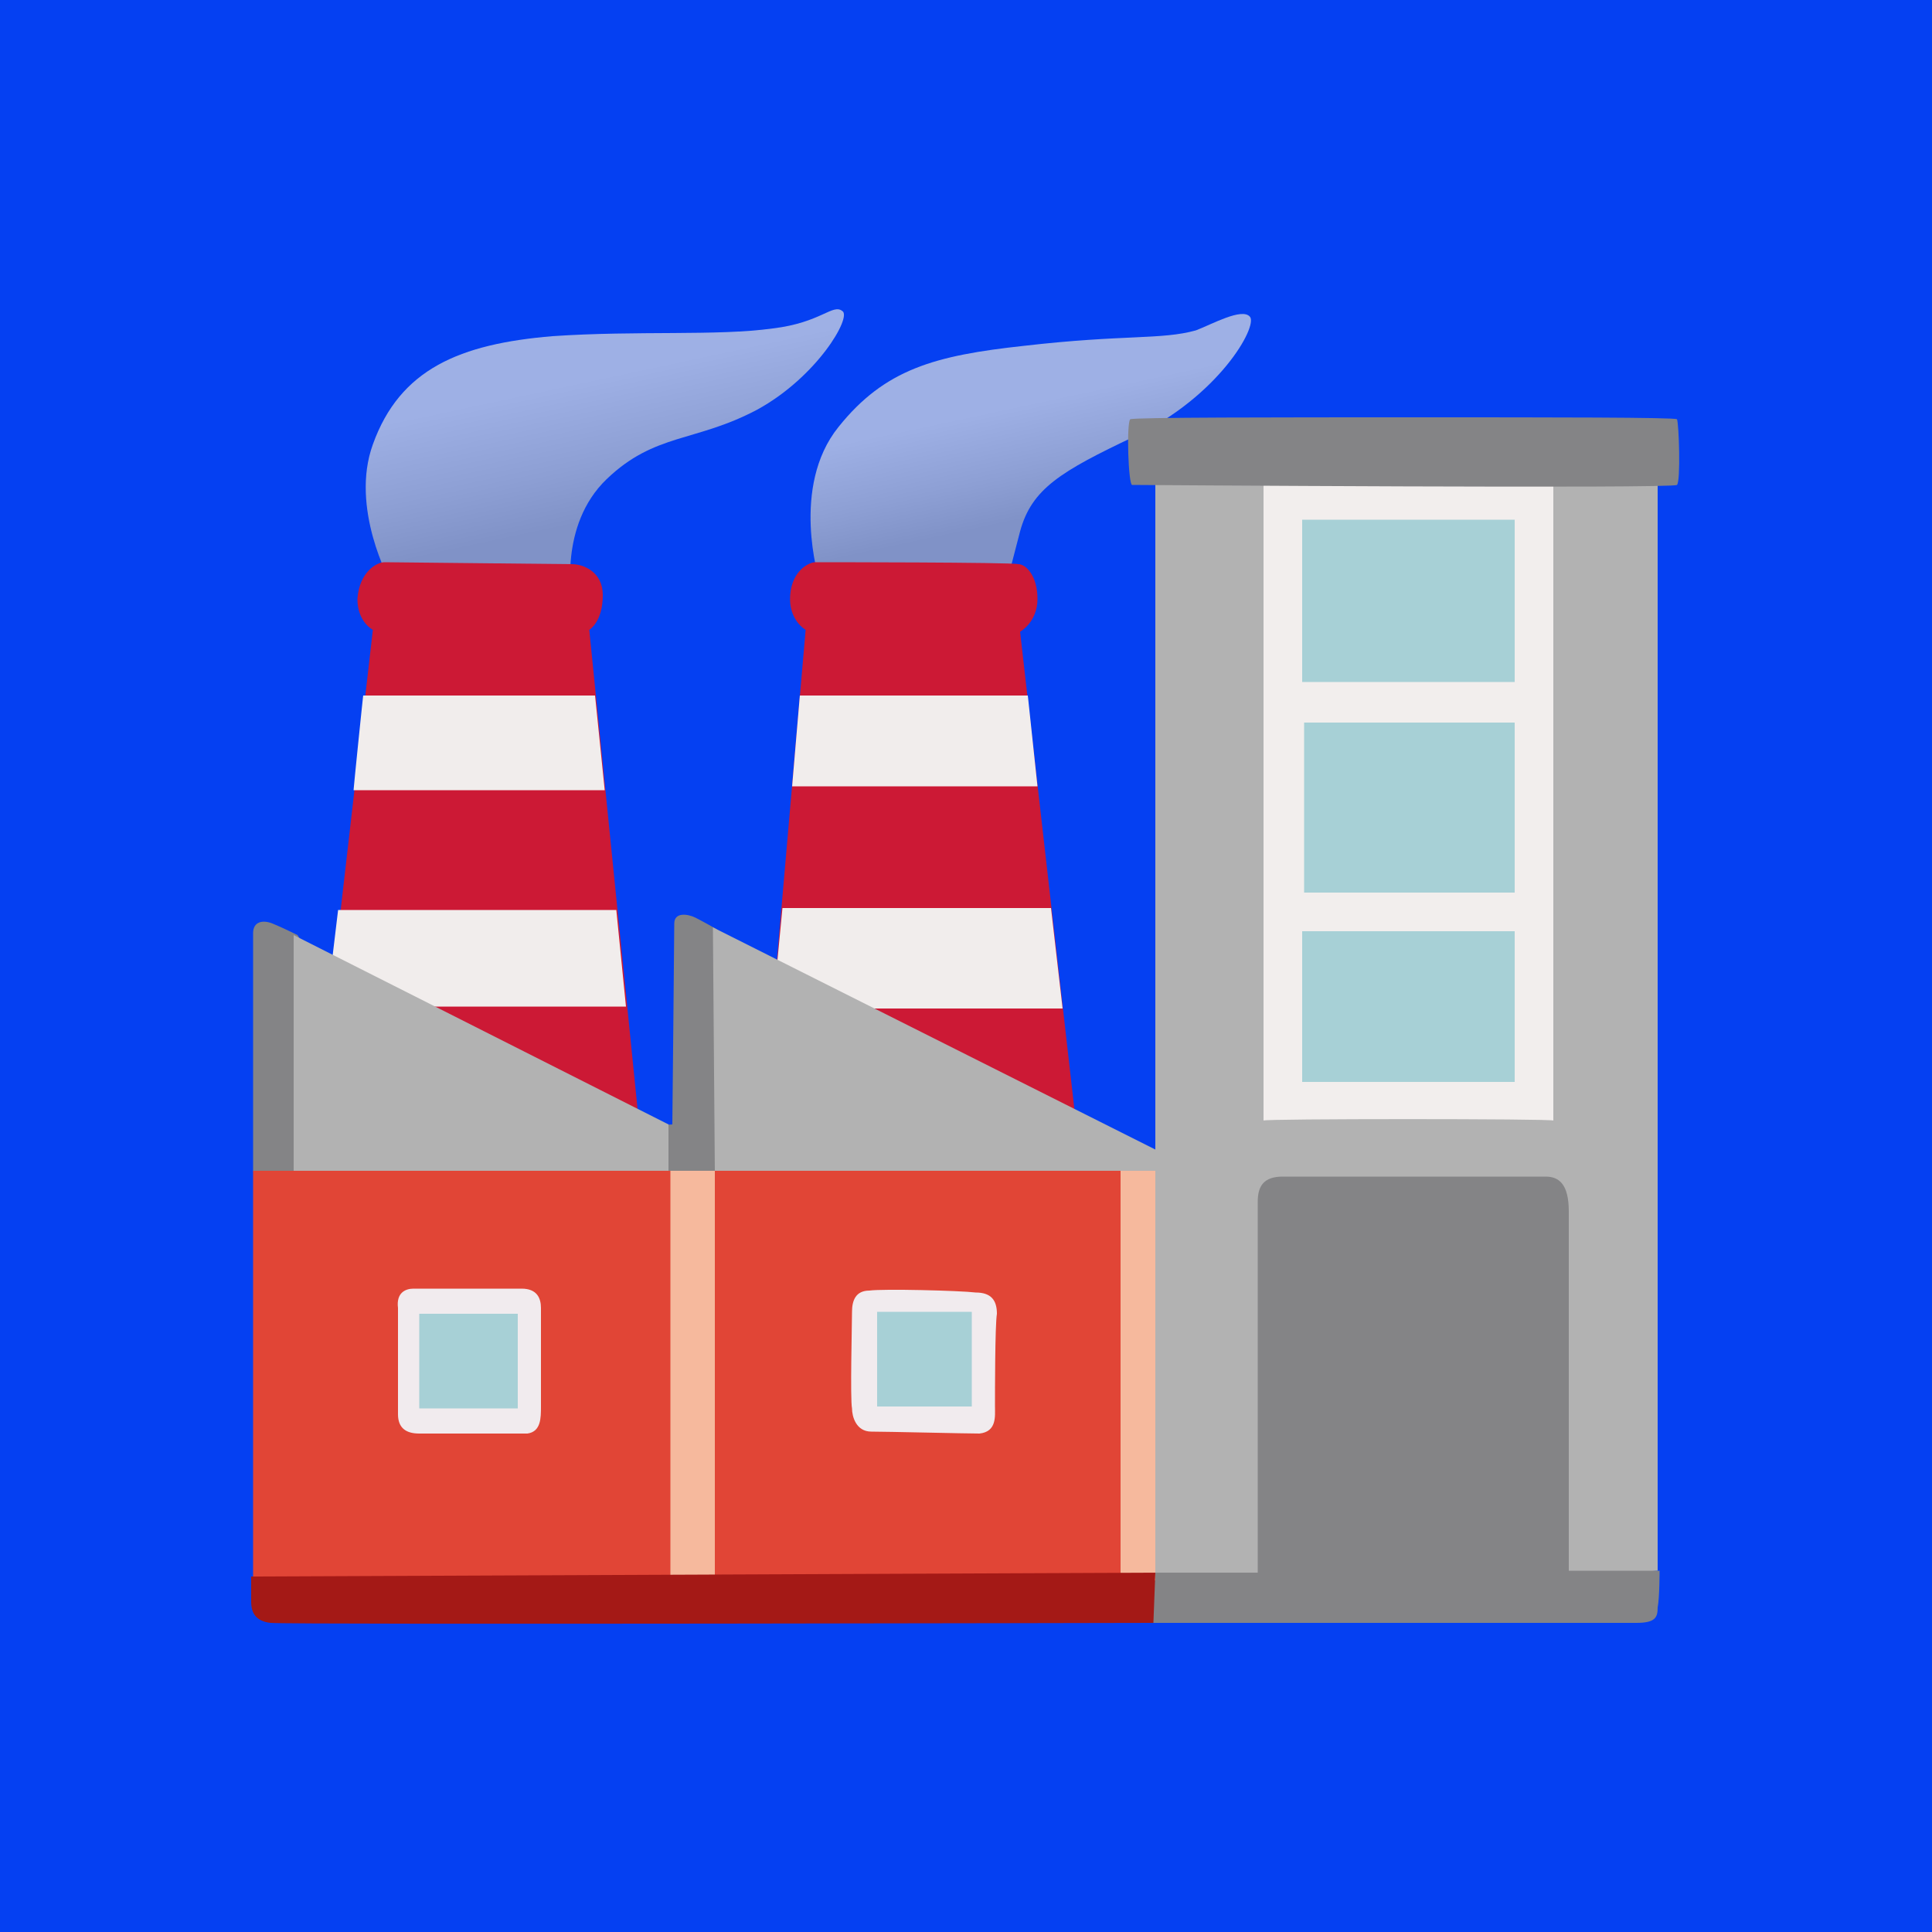 <?xml version="1.0" encoding="utf-8"?>
<!-- Generator: Adobe Illustrator 25.0.0, SVG Export Plug-In . SVG Version: 6.00 Build 0)  -->
<svg version="1.1" id="Layer_1" xmlns="http://www.w3.org/2000/svg" xmlns:xlink="http://www.w3.org/1999/xlink" x="0px" y="0px"
	 viewBox="0 0 100 100" style="enable-background:new 0 0 100 100;" xml:space="preserve">
<style type="text/css">
	.st0{fill:#0540F2;}
	.st1{opacity:0.7;fill:url(#SVGID_1_);enable-background:new    ;}
	.st2{opacity:0.7;fill:url(#SVGID_2_);enable-background:new    ;}
	.st3{fill:#CC1935;}
	.st4{fill:#F1EDEC;}
	.st5{fill:#848486;}
	.st6{fill:#B2B2B2;}
	.st7{fill:#F2EEED;}
	.st8{fill:#A7D0D6;}
	.st9{fill:#F6B99D;}
	.st10{fill:#E14536;}
	.st11{fill:#A41916;}
	.st12{fill:#F1EBEE;}
</style>
<rect class="st0" width="100" height="100"/>
<g>
	
		<linearGradient id="SVGID_1_" gradientUnits="userSpaceOnUse" x1="-72.528" y1="174.606" x2="-71.95" y2="171.903" gradientTransform="matrix(6.25 0 0 -6.25 483 1104.654)">
		<stop  offset="0.368" style="stop-color:#E0E0E0"/>
		<stop  offset="0.616" style="stop-color:#C8C8C8"/>
		<stop  offset="0.777" style="stop-color:#B6B6B6"/>
	</linearGradient>
	<path class="st1" d="M29.6,31c0,0-0.7-3.8,1.8-6.2c2.5-2.4,4.6-1.9,7.8-3.6c3.1-1.7,4.9-4.8,4.4-5.1c-0.5-0.4-1.1,0.6-3.6,0.9
		c-2.9,0.4-7,0.1-11.4,0.4c-4.8,0.4-7.9,1.7-9.3,5.6c-1.2,3.3,0.9,7.1,0.9,7.1L29.6,31L29.6,31z"/>
	
		<linearGradient id="SVGID_2_" gradientUnits="userSpaceOnUse" x1="-69.007" y1="174.418" x2="-68.478" y2="171.948" gradientTransform="matrix(6.25 0 0 -6.25 483 1104.654)">
		<stop  offset="0.415" style="stop-color:#E0E0E0"/>
		<stop  offset="0.635" style="stop-color:#C8C8C8"/>
		<stop  offset="0.777" style="stop-color:#B6B6B6"/>
	</linearGradient>
	<path class="st2" d="M42.4,30c0,0-1.5-4.8,1-7.9c2.4-3,5-3.7,9.6-4.2c5.2-0.6,7.1-0.3,8.9-0.8c0.8-0.3,2.4-1.2,2.8-0.7
		c0.4,0.5-1.6,4.1-6,6.2c-3.8,1.8-5.3,2.7-5.9,4.9c-0.5,1.9-0.8,3.1-0.8,3.1L42.4,30L42.4,30z"/>
	<path class="st3" d="M30.5,32.6c0,0,0.7-0.4,0.7-1.8c0-1.2-1-1.6-1.6-1.6s-9.3-0.1-9.7-0.1s-1.3,0.5-1.4,1.9c0,1.2,0.8,1.6,0.8,1.6
		l-2,17.4l6.8,7.2l8.9,0.2L30.5,32.6z"/>
	<path class="st3" d="M41.7,32.6c0,0-0.9-0.5-0.8-1.8c0.1-1.3,1-1.7,1.3-1.7c0.3,0,10.2,0,10.5,0.1c0.4,0,1,0.6,1,1.8
		c0,1.2-0.9,1.7-0.9,1.7l2.9,25.5L40.1,51L41.7,32.6L41.7,32.6z"/>
	<path class="st4" d="M18.8,36l12,0l0.5,4.9l-13,0C18.3,40.8,18.8,35.9,18.8,36z"/>
	<path class="st4" d="M17.5,47.1l14.4,0l0.5,5l-15.5,0L17.5,47.1z"/>
	<path class="st4" d="M41.4,36l11.8,0l0.5,4.7l-12.7,0L41.4,36z"/>
	<path class="st4" d="M40.5,47l13.9,0l0.6,5.2l-15,0L40.5,47z"/>
	<path class="st5" d="M13.1,60.6l0-12.3c0-0.6,0.5-0.7,1-0.5c0.5,0.2,1.3,0.6,1.3,0.6l6.6,10.4l12.8-0.6c0,0,0.1-9.8,0.1-10.4
		c0-0.6,0.7-0.5,1.1-0.3c0.4,0.2,1.1,0.6,1.1,0.6l3.2,15.7L14.5,63L13.1,60.6z"/>
	<path class="st6" d="M15.2,60.6l0-12.2l19.4,9.8l0,3.4l-19.4,0L15.2,60.6z"/>
	<path class="st6" d="M36.6,61.5l0.4-0.9l-0.1-12.6l22.9,11.5V23.9h26v57.4l-13.2,1l-17.4,0.1L36.6,61.5z"/>
	<path class="st5" d="M59.4,81.4l5.7,0V62.2c0-0.8,0.3-1.3,1.3-1.3H80c0.7,0,1.2,0.4,1.2,1.8v18.6l4.7,0c0,0,0,1.4-0.1,1.9
		c0,0.5-0.1,0.8-1.1,0.8l-26.2,0L59.4,81.4L59.4,81.4z"/>
	<path class="st7" d="M65.4,58V24.8l7-1.7l8,1.9v33C80.4,57.9,65.3,57.9,65.4,58L65.4,58z"/>
	<path class="st8" d="M67.4,26.9h11v8.4h-11V26.9z"/>
	<path class="st8" d="M67.5,37.4h10.9v8.8H67.5V37.4z"/>
	<path class="st8" d="M67.4,48.2h11V56h-11V48.2z"/>
	<path class="st5" d="M58.5,21.7c-0.2,0.2-0.1,3.4,0.1,3.4c0.2,0,28,0.2,28.2,0c0.2-0.2,0.1-3.2,0-3.4c-0.1-0.1-6.6-0.1-13.4-0.1
		C66.1,21.6,58.7,21.6,58.5,21.7L58.5,21.7z"/>
	<path class="st9" d="M54.3,60.6h5.5v21.2h-5.5V60.6z"/>
	<path class="st10" d="M13.1,60.6H58V82H13.1V60.6z"/>
	<path class="st9" d="M34.7,60.6H37v22.2h-2.3V60.6z"/>
	<path class="st11" d="M59.8,81.4L13,81.6v1.3c0,0.4,0.1,1,1,1.1c0.9,0.1,45.7,0,45.7,0S59.8,81.4,59.8,81.4L59.8,81.4z"/>
	<path class="st12" d="M20.6,67.7c0,0.5,0,5,0,5.5c0,0.7,0.4,1,1.1,1c0.8,0,5.2,0,5.6,0c0.7-0.1,0.7-0.8,0.7-1.4c0-0.6,0-4.6,0-5.1
		s-0.2-1-1-1c-0.8,0-5.2,0-5.6,0C21,66.7,20.5,66.9,20.6,67.7L20.6,67.7z"/>
	<path class="st12" d="M45,66.8c-0.7,0-0.9,0.5-0.9,1.1s-0.1,4.5,0,5c0,0.4,0.2,1.2,1,1.2c0.8,0,4.9,0.1,5.6,0.1
		c0.9-0.1,0.8-0.9,0.8-1.4c0-0.7,0-4.2,0.1-4.8c0-0.7-0.3-1.1-1.1-1.1C49.7,66.8,45.7,66.7,45,66.8z"/>
	<path class="st8" d="M45.4,67.9h4.9v4.9h-4.9V67.9z"/>
	<path class="st8" d="M21.7,68h5.1v4.9h-5.1L21.7,68z"/>
</g>
</svg>
